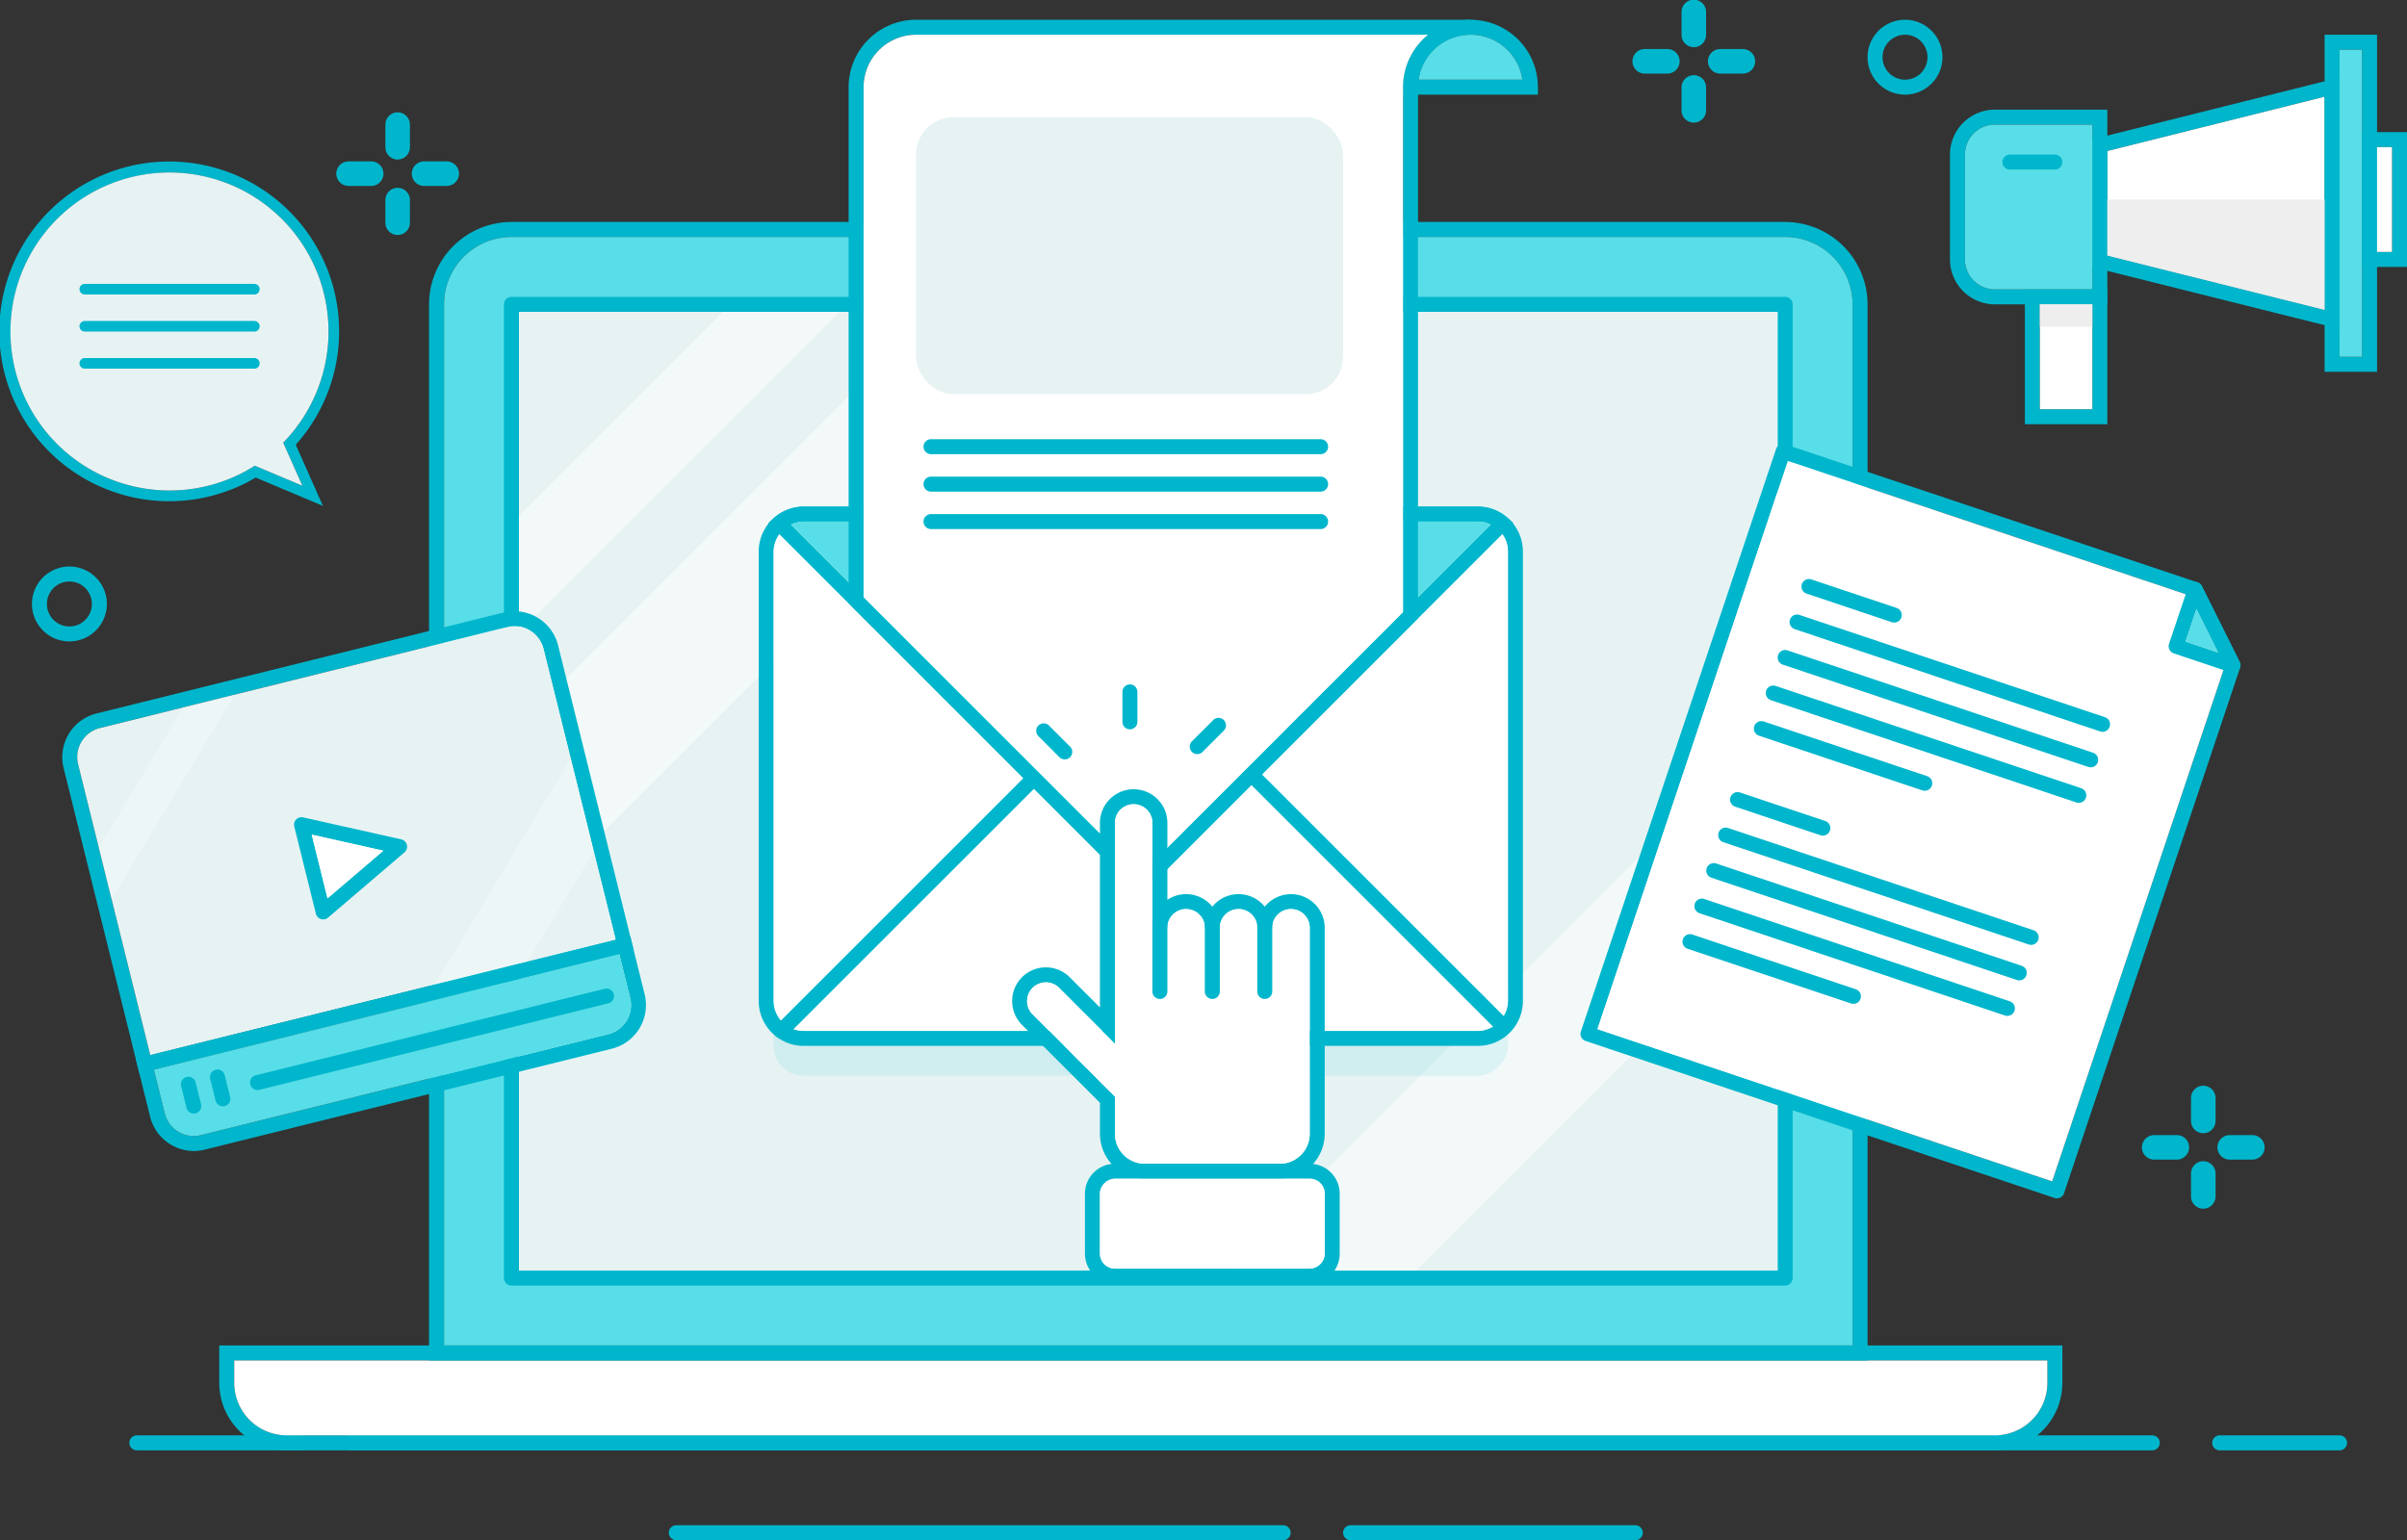 <svg xmlns="http://www.w3.org/2000/svg" width="321.264" height="205.637" viewBox="0 0 321.264 205.637">
  <rect x="0" y="0" width="321.264" height="205.637" fill="#333333" stroke="none"/>
  <g id="ic-subscribe-newsletter" transform="translate(-298.736 -91.363)">
    <g id="Group_2003" data-name="Group 2003">
      <path id="Path_3183" data-name="Path 3183" d="M586,285H345.5a1,1,0,0,1,0-2H586a1,1,0,0,1,0,2Z" fill="#00b6cc"/>
    </g>
    <g id="Group_2004" data-name="Group 2004">
      <path id="Path_3184" data-name="Path 3184" d="M339,285H317a1,1,0,0,1,0-2h22a1,1,0,0,1,0,2Z" fill="#00b6cc"/>
    </g>
    <g id="Group_2005" data-name="Group 2005">
      <path id="Path_3185" data-name="Path 3185" d="M611,285H595a1,1,0,0,1,0-2h16a1,1,0,0,1,0,2Z" fill="#00b6cc"/>
    </g>
    <g id="Group_2006" data-name="Group 2006">
      <path id="Path_3186" data-name="Path 3186" d="M470,297H389a1,1,0,0,1,0-2h81a1,1,0,0,1,0,2Z" fill="#00b6cc"/>
    </g>
    <g id="Group_2007" data-name="Group 2007">
      <path id="Path_3187" data-name="Path 3187" d="M517,297H479a1,1,0,0,1,0-2h38a1,1,0,0,1,0,2Z" fill="#00b6cc"/>
    </g>
    <g id="Group_2008" data-name="Group 2008">
      <path id="Path_3188" data-name="Path 3188" d="M565,285H337a9.01,9.01,0,0,1-9-9v-5H574v5A9.01,9.01,0,0,1,565,285ZM330,273v3a7.008,7.008,0,0,0,7,7H565a7.009,7.009,0,0,0,7-7v-3Z" fill="#00b6cc"/>
    </g>
    <g id="Group_2009" data-name="Group 2009">
      <path id="Path_3189" data-name="Path 3189" d="M337,283a7.008,7.008,0,0,1-7-7v-3H572v3a7.009,7.009,0,0,1-7,7Z" fill="#fff"/>
    </g>
    <g id="Group_2010" data-name="Group 2010">
      <path id="Path_3190" data-name="Path 3190" d="M548,273H356V132a11.013,11.013,0,0,1,11-11H537a11.013,11.013,0,0,1,11,11Zm-190-2H546V132a9.01,9.01,0,0,0-9-9H367a9.01,9.01,0,0,0-9,9Z" fill="#00b6cc"/>
    </g>
    <g id="Group_2011" data-name="Group 2011">
      <path id="Path_3191" data-name="Path 3191" d="M358,271V132a9.01,9.01,0,0,1,9-9H537a9.01,9.01,0,0,1,9,9V271Z" fill="#58dee8"/>
    </g>
    <g id="Group_2012" data-name="Group 2012">
      <path id="Path_3192" data-name="Path 3192" d="M537,263H367a1,1,0,0,1-1-1V132a1,1,0,0,1,1-1H537a1,1,0,0,1,1,1V262A1,1,0,0,1,537,263Zm-169-2H536V133H368Z" fill="#00b6cc"/>
    </g>
    <g id="Group_2013" data-name="Group 2013">
      <rect id="Rectangle_93" data-name="Rectangle 93" width="168" height="128" transform="translate(368 133)" fill="#e7f3f3"/>
    </g>
    <g id="Group_2017" data-name="Group 2017" opacity="0.5">
      <g id="Group_2014" data-name="Group 2014">
        <path id="Path_3193" data-name="Path 3193" d="M410.78,133,368,175.78V160.22L395.22,133Z" fill="#fff"/>
      </g>
      <g id="Group_2015" data-name="Group 2015">
        <path id="Path_3194" data-name="Path 3194" d="M448.72,133,368,213.72V188.28L423.28,133Z" fill="#fff"/>
      </g>
      <g id="Group_2016" data-name="Group 2016">
        <path id="Path_3195" data-name="Path 3195" d="M536,187.28v25.44L487.72,261H462.28Z" fill="#fff"/>
      </g>
    </g>
    <g id="Group_2018" data-name="Group 2018" opacity="0.1">
      <rect id="Rectangle_94" data-name="Rectangle 94" width="68" height="98" rx="4" transform="translate(500 167) rotate(90)" fill="#00b6cc"/>
    </g>
    <g id="Group_2019" data-name="Group 2019">
      <path id="Path_3196" data-name="Path 3196" d="M496,231H406a6.006,6.006,0,0,1-6-6V165a6.006,6.006,0,0,1,6-6h90a6.006,6.006,0,0,1,6,6v60A6.006,6.006,0,0,1,496,231Zm-90-70a4,4,0,0,0-4,4v60a4,4,0,0,0,4,4h90a4,4,0,0,0,4-4V165a4,4,0,0,0-4-4Z" fill="#00b6cc"/>
    </g>
    <g id="Group_2020" data-name="Group 2020">
      <rect id="Rectangle_95" data-name="Rectangle 95" width="68" height="98" rx="4" transform="translate(500 161) rotate(90)" fill="#fff"/>
    </g>
    <g id="Group_2021" data-name="Group 2021">
      <path id="Path_3197" data-name="Path 3197" d="M451,209a4.61,4.61,0,0,1-3.283-1.355L401.27,161.2l.808-.7A5.985,5.985,0,0,1,406,159h90a5.985,5.985,0,0,1,3.922,1.495l.807.7-46.446,46.447A4.61,4.61,0,0,1,451,209Zm-46.7-47.6,44.833,44.833a2.718,2.718,0,0,0,3.738,0L497.7,161.4a3.809,3.809,0,0,0-1.7-.4H406A3.809,3.809,0,0,0,404.3,161.4Z" fill="#00b6cc"/>
    </g>
    <g id="Group_2022" data-name="Group 2022">
      <path id="Path_3198" data-name="Path 3198" d="M451,207a2.62,2.62,0,0,1-1.869-.77L404.3,161.4a3.809,3.809,0,0,1,1.7-.4h90a3.809,3.809,0,0,1,1.7.4L452.869,206.23A2.62,2.62,0,0,1,451,207Z" fill="#58dee8"/>
    </g>
    <g id="Group_2023" data-name="Group 2023">
      <path id="Path_3199" data-name="Path 3199" d="M403,230a1,1,0,0,1-.707-1.707l33.5-33.5a1,1,0,0,1,1.414,1.414l-33.5,33.5A1,1,0,0,1,403,230Z" fill="#00b6cc"/>
    </g>
    <g id="Group_2024" data-name="Group 2024">
      <path id="Path_3200" data-name="Path 3200" d="M499,229a1,1,0,0,1-.707-.293l-33-33a1,1,0,0,1,1.414-1.414l33,33A1,1,0,0,1,499,229Z" fill="#00b6cc"/>
    </g>
    <g id="Group_2025" data-name="Group 2025">
      <path id="Path_3201" data-name="Path 3201" d="M504,104H486v-1a9,9,0,0,1,18,0Zm-15.929-2h13.858a7,7,0,0,0-13.858,0Z" fill="#00b6cc"/>
    </g>
    <g id="Group_2026" data-name="Group 2026">
      <path id="Path_3202" data-name="Path 3202" d="M488.071,102a7,7,0,0,1,13.858,0Z" fill="#58dee8"/>
    </g>
    <g id="Group_2027" data-name="Group 2027">
      <path id="Path_3203" data-name="Path 3203" d="M451,209a4.644,4.644,0,0,1-3.283-1.348L412,171.924V103a9.01,9.01,0,0,1,9-9h74v2a7.008,7.008,0,0,0-7,7v70.924l-33.713,33.723A4.652,4.652,0,0,1,451,209Zm-37-37.9,35.127,35.137a2.669,2.669,0,0,0,3.749,0L486,173.1V103a8.989,8.989,0,0,1,3.349-7H421a7.008,7.008,0,0,0-7,7Z" fill="#00b6cc"/>
    </g>
    <g id="Group_2028" data-name="Group 2028">
      <path id="Path_3204" data-name="Path 3204" d="M451,207a2.642,2.642,0,0,1-1.876-.767L414,171.1V103a7.008,7.008,0,0,1,7-7h68.349A8.989,8.989,0,0,0,486,103v70.1l-33.127,33.137A2.64,2.64,0,0,1,451,207Z" fill="#fff"/>
    </g>
    <g id="Group_2039" data-name="Group 2039">
      <g id="Group_2029" data-name="Group 2029">
        <path id="Path_3205" data-name="Path 3205" d="M469.546,248.738h-18a6.006,6.006,0,0,1-6-6V238.6l-10.4-10.4a4.5,4.5,0,0,1,6.365-6.364l4.035,4.035V201.238a4.5,4.5,0,1,1,9,0V211.5a4.493,4.493,0,0,1,6,.915,4.494,4.494,0,0,1,7,0,4.5,4.5,0,0,1,8,2.825v27.5A6.007,6.007,0,0,1,469.546,248.738Zm-31.218-26.216a2.5,2.5,0,0,0-1.768,4.267l10.986,10.985v4.964a4,4,0,0,0,4,4h18a4,4,0,0,0,4-4v-27.5a2.5,2.5,0,1,0-5,0h-2a2.5,2.5,0,1,0-5,0h-2a2.5,2.5,0,1,0-5,0h-2v-14a2.5,2.5,0,1,0-5,0V230.7l-7.449-7.449A2.5,2.5,0,0,0,438.328,222.522Z" fill="#00b6cc"/>
      </g>
      <g id="Group_2030" data-name="Group 2030">
        <path id="Path_3206" data-name="Path 3206" d="M451.546,246.738a4,4,0,0,1-4-4v-4.964l-10.985-10.985a2.5,2.5,0,0,1,3.536-3.536l7.449,7.449V201.238a2.5,2.5,0,1,1,5,0v14h2a2.5,2.5,0,1,1,5,0h2a2.5,2.5,0,1,1,5,0h2a2.5,2.5,0,1,1,5,0v27.5a4,4,0,0,1-4,4Z" fill="#fff"/>
      </g>
      <g id="Group_2031" data-name="Group 2031">
        <path id="Path_3207" data-name="Path 3207" d="M453.546,224.738a1,1,0,0,1-1-1v-9a1,1,0,1,1,2,0v9A1,1,0,0,1,453.546,224.738Z" fill="#00b6cc"/>
      </g>
      <g id="Group_2032" data-name="Group 2032">
        <path id="Path_3208" data-name="Path 3208" d="M460.546,224.738a1,1,0,0,1-1-1v-9a1,1,0,1,1,2,0v9A1,1,0,0,1,460.546,224.738Z" fill="#00b6cc"/>
      </g>
      <g id="Group_2033" data-name="Group 2033">
        <path id="Path_3209" data-name="Path 3209" d="M467.546,224.738a1,1,0,0,1-1-1v-9a1,1,0,1,1,2,0v9A1,1,0,0,1,467.546,224.738Z" fill="#00b6cc"/>
      </g>
      <g id="Group_2034" data-name="Group 2034">
        <path id="Path_3210" data-name="Path 3210" d="M473.546,262.738h-26a4,4,0,0,1-4-4v-8a4,4,0,0,1,4-4h26a4,4,0,0,1,4,4v8A4,4,0,0,1,473.546,262.738Zm-26-14a2,2,0,0,0-2,2v8a2,2,0,0,0,2,2h26a2,2,0,0,0,2-2v-8a2,2,0,0,0-2-2Z" fill="#00b6cc"/>
      </g>
      <g id="Group_2035" data-name="Group 2035">
        <rect id="Rectangle_96" data-name="Rectangle 96" width="12" height="30" rx="2" transform="translate(475.546 248.738) rotate(90)" fill="#fff"/>
      </g>
      <g id="Group_2036" data-name="Group 2036">
        <path id="Path_3211" data-name="Path 3211" d="M449.546,188.738a1,1,0,0,1-1-1v-4a1,1,0,1,1,2,0v4A1,1,0,0,1,449.546,188.738Z" fill="#00b6cc"/>
      </g>
      <g id="Group_2037" data-name="Group 2037">
        <path id="Path_3212" data-name="Path 3212" d="M440.853,192.753a1,1,0,0,1-.707-.293l-2.828-2.828a1,1,0,0,1,1.414-1.414l2.828,2.828a1,1,0,0,1-.707,1.707Z" fill="#00b6cc"/>
      </g>
      <g id="Group_2038" data-name="Group 2038">
        <path id="Path_3213" data-name="Path 3213" d="M458.531,192.046a1,1,0,0,1-.707-1.707l2.828-2.828a1,1,0,1,1,1.414,1.414l-2.828,2.828A1,1,0,0,1,458.531,192.046Z" fill="#00b6cc"/>
      </g>
    </g>
    <g id="Group_2040" data-name="Group 2040">
      <rect id="Rectangle_97" data-name="Rectangle 97" width="57" height="37" rx="5" transform="translate(421 107)" fill="#e7f3f3"/>
    </g>
    <g id="Group_2041" data-name="Group 2041">
      <path id="Path_3214" data-name="Path 3214" d="M475,152H423a1,1,0,0,1,0-2h52a1,1,0,0,1,0,2Z" fill="#00b6cc"/>
    </g>
    <g id="Group_2042" data-name="Group 2042">
      <path id="Path_3215" data-name="Path 3215" d="M475,157H423a1,1,0,0,1,0-2h52a1,1,0,0,1,0,2Z" fill="#00b6cc"/>
    </g>
    <g id="Group_2043" data-name="Group 2043">
      <path id="Path_3216" data-name="Path 3216" d="M475,162H423a1,1,0,0,1,0-2h52a1,1,0,0,1,0,2Z" fill="#00b6cc"/>
    </g>
    <g id="Group_2059" data-name="Group 2059">
      <g id="Group_2044" data-name="Group 2044">
        <path id="Path_3217" data-name="Path 3217" d="M573.269,251.358a1,1,0,0,1-.317-.051l-62.583-20.962a1,1,0,0,1-.631-1.266l26.044-77.754a1,1,0,0,1,1.266-.631l55,18.421a1,1,0,0,1,.578.5l5.045,10.127a1,1,0,0,1,.053.763l-23.5,70.169A1,1,0,0,1,573.269,251.358Zm-61.317-22.592,60.687,20.327,23.053-68.828-4.674-9.385-53.657-17.972Z" fill="#00b6cc"/>
      </g>
      <g id="Group_2045" data-name="Group 2045">
        <path id="Path_3218" data-name="Path 3218" d="M511.953,228.766l25.408-75.858,53.656,17.972,4.675,9.385-23.053,68.828Z" fill="#fff"/>
      </g>
      <g id="Group_2046" data-name="Group 2046">
        <path id="Path_3219" data-name="Path 3219" d="M596.772,181.19a1.022,1.022,0,0,1-.317-.052l-7.586-2.541a1,1,0,0,1-.631-1.266l2.541-7.586a1,1,0,0,1,.879-.68.983.983,0,0,1,.965.552l5.045,10.127a1,1,0,0,1-.9,1.446Zm-6.32-4.172,4.349,1.457-2.892-5.805Z" fill="#00b6cc"/>
      </g>
      <g id="Group_2047" data-name="Group 2047">
        <path id="Path_3220" data-name="Path 3220" d="M590.452,177.018l1.457-4.349,2.892,5.805Z" fill="#58dee8"/>
      </g>
      <g id="Group_2048" data-name="Group 2048">
        <path id="Path_3221" data-name="Path 3221" d="M551.561,174.484a1.007,1.007,0,0,1-.317-.052l-11.379-3.812a1,1,0,1,1,.635-1.9l11.379,3.811a1,1,0,0,1-.318,1.949Z" fill="#00b6cc"/>
      </g>
      <g id="Group_2049" data-name="Group 2049">
        <path id="Path_3222" data-name="Path 3222" d="M579.368,189.07a1,1,0,0,1-.317-.051l-40.774-13.658a1,1,0,1,1,.635-1.9l40.773,13.657a1,1,0,0,1-.317,1.948Z" fill="#00b6cc"/>
      </g>
      <g id="Group_2050" data-name="Group 2050">
        <path id="Path_3223" data-name="Path 3223" d="M577.78,193.811a1,1,0,0,1-.317-.051L536.689,180.1a1,1,0,0,1,.635-1.9L578.1,191.863a1,1,0,0,1-.318,1.948Z" fill="#00b6cc"/>
      </g>
      <g id="Group_2051" data-name="Group 2051">
        <path id="Path_3224" data-name="Path 3224" d="M576.192,198.552a1,1,0,0,1-.317-.052L535.1,184.844a1,1,0,0,1,.634-1.9L576.51,196.6a1,1,0,0,1-.318,1.949Z" fill="#00b6cc"/>
      </g>
      <g id="Group_2052" data-name="Group 2052">
        <path id="Path_3225" data-name="Path 3225" d="M555.64,196.941a1.006,1.006,0,0,1-.318-.051l-21.808-7.3a1,1,0,1,1,.634-1.9l21.809,7.3a1,1,0,0,1-.317,1.948Z" fill="#00b6cc"/>
      </g>
      <g id="Group_2058" data-name="Group 2058">
        <g id="Group_2053" data-name="Group 2053">
          <path id="Path_3226" data-name="Path 3226" d="M542.033,202.93a1,1,0,0,1-.317-.052l-11.379-3.811a1,1,0,1,1,.635-1.9l11.379,3.81a1,1,0,0,1-.318,1.949Z" fill="#00b6cc"/>
        </g>
        <g id="Group_2054" data-name="Group 2054">
          <path id="Path_3227" data-name="Path 3227" d="M569.84,217.517a1.009,1.009,0,0,1-.318-.052l-40.773-13.657a1,1,0,1,1,.635-1.9l40.773,13.657a1,1,0,0,1-.317,1.949Z" fill="#00b6cc"/>
        </g>
        <g id="Group_2055" data-name="Group 2055">
          <path id="Path_3228" data-name="Path 3228" d="M568.252,222.258a1,1,0,0,1-.317-.052l-40.774-13.657a1,1,0,0,1,.635-1.9l40.773,13.658a1,1,0,0,1-.317,1.948Z" fill="#00b6cc"/>
        </g>
        <g id="Group_2056" data-name="Group 2056">
          <path id="Path_3229" data-name="Path 3229" d="M566.664,227a1,1,0,0,1-.317-.052L525.573,213.29a1,1,0,1,1,.635-1.9l40.773,13.657a1,1,0,0,1-.317,1.948Z" fill="#00b6cc"/>
        </g>
        <g id="Group_2057" data-name="Group 2057">
          <path id="Path_3230" data-name="Path 3230" d="M546.111,225.388a1,1,0,0,1-.317-.052l-21.809-7.3a1,1,0,1,1,.635-1.9l21.809,7.305a1,1,0,0,1-.318,1.948Z" fill="#00b6cc"/>
        </g>
      </g>
    </g>
    <g id="Group_2072" data-name="Group 2072">
      <g id="Group_2060" data-name="Group 2060">
        <path id="Path_3231" data-name="Path 3231" d="M317.333,234.655l-10.111-40.763a6.016,6.016,0,0,1,4.38-7.269l54.352-13.481a6.015,6.015,0,0,1,7.269,4.379l10.11,40.764Zm50.063-59.69a3.979,3.979,0,0,0-.96.118l-54.353,13.482a4.013,4.013,0,0,0-2.919,4.844l9.629,38.824,62.118-15.407L371.281,178a4.023,4.023,0,0,0-3.885-3.037Z" fill="#00b6cc"/>
      </g>
      <g id="Group_2061" data-name="Group 2061">
        <path id="Path_3232" data-name="Path 3232" d="M318.793,232.233l-9.63-38.824a4,4,0,0,1,2.92-4.845l54.353-13.481A4,4,0,0,1,371.281,178l9.63,38.824Z" fill="#e7f3f3"/>
      </g>
      <g id="Group_2062" data-name="Group 2062">
        <path id="Path_3233" data-name="Path 3233" d="M324.6,245.036a6.028,6.028,0,0,1-5.823-4.557l-1.925-7.764,66-16.37,1.926,7.763a6.01,6.01,0,0,1-4.379,7.269l-54.354,13.481A5.98,5.98,0,0,1,324.6,245.036Zm-5.326-10.862L320.719,240a4.013,4.013,0,0,0,4.845,2.92l54.353-13.482a4.005,4.005,0,0,0,2.92-4.845l-1.444-5.823Z" fill="#00b6cc"/>
      </g>
      <g id="Group_2063" data-name="Group 2063">
        <path id="Path_3234" data-name="Path 3234" d="M325.564,242.917A4,4,0,0,1,320.719,240l-1.445-5.824,62.118-15.407,1.445,5.824a4,4,0,0,1-2.92,4.845Z" fill="#58dee8"/>
      </g>
      <g id="Group_2064" data-name="Group 2064">
        <path id="Path_3235" data-name="Path 3235" d="M324.6,240.035a1,1,0,0,1-.97-.76l-.722-2.912a1,1,0,1,1,1.942-.48l.722,2.912a1,1,0,0,1-.73,1.211A1.06,1.06,0,0,1,324.6,240.035Z" fill="#00b6cc"/>
      </g>
      <g id="Group_2065" data-name="Group 2065">
        <path id="Path_3236" data-name="Path 3236" d="M328.482,239.072a1,1,0,0,1-.969-.759l-.723-2.913a1,1,0,0,1,1.942-.48l.722,2.912a1,1,0,0,1-.972,1.24Z" fill="#00b6cc"/>
      </g>
      <g id="Group_2066" data-name="Group 2066">
        <path id="Path_3237" data-name="Path 3237" d="M333.1,236.9a1,1,0,0,1-.24-1.97l46.588-11.556a1,1,0,0,1,.483,1.942l-46.59,11.555A.993.993,0,0,1,333.1,236.9Z" fill="#00b6cc"/>
      </g>
      <g id="Group_2067" data-name="Group 2067">
        <path id="Path_3238" data-name="Path 3238" d="M341.869,214.115a.982.982,0,0,1-.306-.048,1,1,0,0,1-.665-.711L338.01,201.71a1,1,0,0,1,1.189-1.217l13.092,2.935a1,1,0,0,1,.431,1.736l-10.2,8.712A1.008,1.008,0,0,1,341.869,214.115ZM340.341,202.8l2.109,8.505,7.451-6.363Z" fill="#00b6cc"/>
      </g>
      <g id="Group_2068" data-name="Group 2068">
        <path id="Path_3239" data-name="Path 3239" d="M340.341,202.8l9.561,2.143L342.45,211.3Z" fill="#fff"/>
      </g>
      <g id="Group_2071" data-name="Group 2071" opacity="0.25">
        <g id="Group_2069" data-name="Group 2069">
          <path id="Path_3240" data-name="Path 3240" d="M313.626,211.4l16.448-27.3-6.863,1.7-11.287,18.733Z" fill="#fff"/>
        </g>
        <g id="Group_2070" data-name="Group 2070">
          <path id="Path_3241" data-name="Path 3241" d="M369.132,219.747l8.858-14.7-3.064-12.354-18.147,30.118Z" fill="#fff"/>
        </g>
      </g>
    </g>
    <g id="Group_2078" data-name="Group 2078">
      <g id="Group_2073" data-name="Group 2073">
        <path id="Path_3242" data-name="Path 3242" d="M341.835,158.9l-8.967-3.776a22.678,22.678,0,1,1,5.342-4.383Zm-20.467-44.487a21.218,21.218,0,1,0,11.074,39.317l.309-.19,6.341,2.67-2.554-5.746.321-.342a21.213,21.213,0,0,0-15.491-35.709Z" fill="#00b6cc"/>
      </g>
      <g id="Group_2074" data-name="Group 2074">
        <path id="Path_3243" data-name="Path 3243" d="M321.368,156.85a21.228,21.228,0,1,1,15.491-6.726l-.321.342,2.554,5.746-6.341-2.67-.309.19A21.18,21.18,0,0,1,321.368,156.85Z" fill="#e7f3f3"/>
      </g>
      <g id="Group_2075" data-name="Group 2075">
        <path id="Path_3244" data-name="Path 3244" d="M332.684,130.681H310.052a.707.707,0,0,1,0-1.414h22.632a.707.707,0,1,1,0,1.414Z" fill="#00b6cc"/>
      </g>
      <g id="Group_2076" data-name="Group 2076">
        <path id="Path_3245" data-name="Path 3245" d="M332.684,135.632H310.052a.707.707,0,1,1,0-1.414h22.632a.707.707,0,1,1,0,1.414Z" fill="#00b6cc"/>
      </g>
      <g id="Group_2077" data-name="Group 2077">
        <path id="Path_3246" data-name="Path 3246" d="M332.684,140.583H310.052a.707.707,0,0,1,0-1.415h22.632a.707.707,0,0,1,0,1.415Z" fill="#00b6cc"/>
      </g>
    </g>
    <g id="Group_2092" data-name="Group 2092">
      <g id="Group_2079" data-name="Group 2079">
        <path id="Path_3247" data-name="Path 3247" d="M611,135.281l-33-8.25V109.969l33-8.25Zm-31-9.812,29,7.25V104.281l-29,7.25Z" fill="#00b6cc"/>
      </g>
      <g id="Group_2080" data-name="Group 2080">
        <path id="Path_3248" data-name="Path 3248" d="M609,104.281l-29,7.25v13.938l29,7.25Z" fill="#fff"/>
      </g>
      <g id="Group_2081" data-name="Group 2081">
        <path id="Path_3249" data-name="Path 3249" d="M580,132H565a6.006,6.006,0,0,1-6-6V112a6.006,6.006,0,0,1,6-6h15Zm-15-24a4,4,0,0,0-4,4v14a4,4,0,0,0,4,4h13V108Z" fill="#00b6cc"/>
      </g>
      <g id="Group_2082" data-name="Group 2082">
        <path id="Path_3250" data-name="Path 3250" d="M578,130V108H565a4,4,0,0,0-4,4v14a4,4,0,0,0,4,4Z" fill="#58dee8"/>
      </g>
      <g id="Group_2083" data-name="Group 2083">
        <path id="Path_3251" data-name="Path 3251" d="M616,141h-7V96h7Zm-5-2h3V98h-3Z" fill="#00b6cc"/>
      </g>
      <g id="Group_2084" data-name="Group 2084">
        <rect id="Rectangle_98" data-name="Rectangle 98" width="41" height="3" transform="translate(614 98) rotate(90)" fill="#58dee8"/>
      </g>
      <g id="Group_2085" data-name="Group 2085">
        <path id="Path_3252" data-name="Path 3252" d="M620,127h-6V109h6Zm-4-2h2V111h-2Z" fill="#00b6cc"/>
      </g>
      <g id="Group_2086" data-name="Group 2086">
        <rect id="Rectangle_99" data-name="Rectangle 99" width="14" height="2" transform="translate(618 111) rotate(90)" fill="#fff"/>
      </g>
      <g id="Group_2087" data-name="Group 2087">
        <path id="Path_3253" data-name="Path 3253" d="M580,148H569V130h11Zm-9-2h7V132h-7Z" fill="#00b6cc"/>
      </g>
      <g id="Group_2088" data-name="Group 2088">
        <rect id="Rectangle_100" data-name="Rectangle 100" width="7" height="14" transform="translate(571 132)" fill="#fff"/>
      </g>
      <g id="Group_2089" data-name="Group 2089">
        <path id="Path_3254" data-name="Path 3254" d="M573,114h-6a1,1,0,0,1,0-2h6a1,1,0,0,1,0,2Z" fill="#00b6cc"/>
      </g>
      <g id="Group_2090" data-name="Group 2090">
        <rect id="Rectangle_101" data-name="Rectangle 101" width="7" height="3" transform="translate(578 135) rotate(180)" fill="#eee"/>
      </g>
      <g id="Group_2091" data-name="Group 2091">
        <path id="Path_3255" data-name="Path 3255" d="M609,118v14.719l-29-7.25V118Z" fill="#eee"/>
      </g>
    </g>
    <g id="Group_2093" data-name="Group 2093">
      <path id="Path_3256" data-name="Path 3256" d="M553,104a5,5,0,1,1,5-5A5.006,5.006,0,0,1,553,104Zm0-8a3,3,0,1,0,3,3A3,3,0,0,0,553,96Z" fill="#00b6cc"/>
    </g>
    <g id="Group_2094" data-name="Group 2094">
      <path id="Path_3257" data-name="Path 3257" d="M308,177a5,5,0,1,1,5-5A5.006,5.006,0,0,1,308,177Zm0-8a3,3,0,1,0,3,3A3,3,0,0,0,308,169Z" fill="#00b6cc"/>
    </g>
    <path id="Path_3222-2" data-name="Path 3222" d="M521.281,101.187h-3.022a1.637,1.637,0,1,1,0-3.275h3.022a1.637,1.637,0,0,1,0,3.275Z" fill="#00b6cc"/>
    <path id="Path_3223-2" data-name="Path 3223" d="M531.359,101.187h-3.024a1.637,1.637,0,1,1,0-3.275h3.024a1.637,1.637,0,0,1,0,3.275Z" fill="#00b6cc"/>
    <path id="Path_3224-2" data-name="Path 3224" d="M524.809,107.737a1.638,1.638,0,0,1-1.637-1.637v-3.024a1.638,1.638,0,1,1,3.275,0V106.1A1.639,1.639,0,0,1,524.809,107.737Z" fill="#00b6cc"/>
    <path id="Path_3225-2" data-name="Path 3225" d="M524.809,97.662a1.638,1.638,0,0,1-1.637-1.637V93a1.638,1.638,0,1,1,3.275,0v3.024A1.639,1.639,0,0,1,524.809,97.662Z" fill="#00b6cc"/>
    <path id="Path_3222-3" data-name="Path 3222" d="M348.281,116.187h-3.022a1.637,1.637,0,1,1,0-3.275h3.022a1.637,1.637,0,0,1,0,3.275Z" fill="#00b6cc"/>
    <path id="Path_3223-3" data-name="Path 3223" d="M358.359,116.187h-3.024a1.637,1.637,0,1,1,0-3.275h3.024a1.637,1.637,0,0,1,0,3.275Z" fill="#00b6cc"/>
    <path id="Path_3224-3" data-name="Path 3224" d="M351.809,122.737a1.638,1.638,0,0,1-1.637-1.637v-3.024a1.637,1.637,0,1,1,3.275,0V121.1A1.639,1.639,0,0,1,351.809,122.737Z" fill="#00b6cc"/>
    <path id="Path_3225-3" data-name="Path 3225" d="M351.809,112.662a1.638,1.638,0,0,1-1.637-1.637V108a1.637,1.637,0,1,1,3.275,0v3.024A1.639,1.639,0,0,1,351.809,112.662Z" fill="#00b6cc"/>
    <path id="Path_3222-4" data-name="Path 3222" d="M589.281,246.187h-3.022a1.637,1.637,0,1,1,0-3.275h3.022a1.637,1.637,0,0,1,0,3.275Z" fill="#00b6cc"/>
    <path id="Path_3223-4" data-name="Path 3223" d="M599.359,246.187h-3.024a1.637,1.637,0,1,1,0-3.275h3.024a1.637,1.637,0,0,1,0,3.275Z" fill="#00b6cc"/>
    <path id="Path_3224-4" data-name="Path 3224" d="M592.809,252.737a1.638,1.638,0,0,1-1.637-1.637v-3.024a1.638,1.638,0,1,1,3.275,0V251.1A1.639,1.639,0,0,1,592.809,252.737Z" fill="#00b6cc"/>
    <path id="Path_3225-4" data-name="Path 3225" d="M592.809,242.662a1.638,1.638,0,0,1-1.637-1.637V238a1.638,1.638,0,1,1,3.275,0v3.024A1.639,1.639,0,0,1,592.809,242.662Z" fill="#00b6cc"/>
  </g>
</svg>
